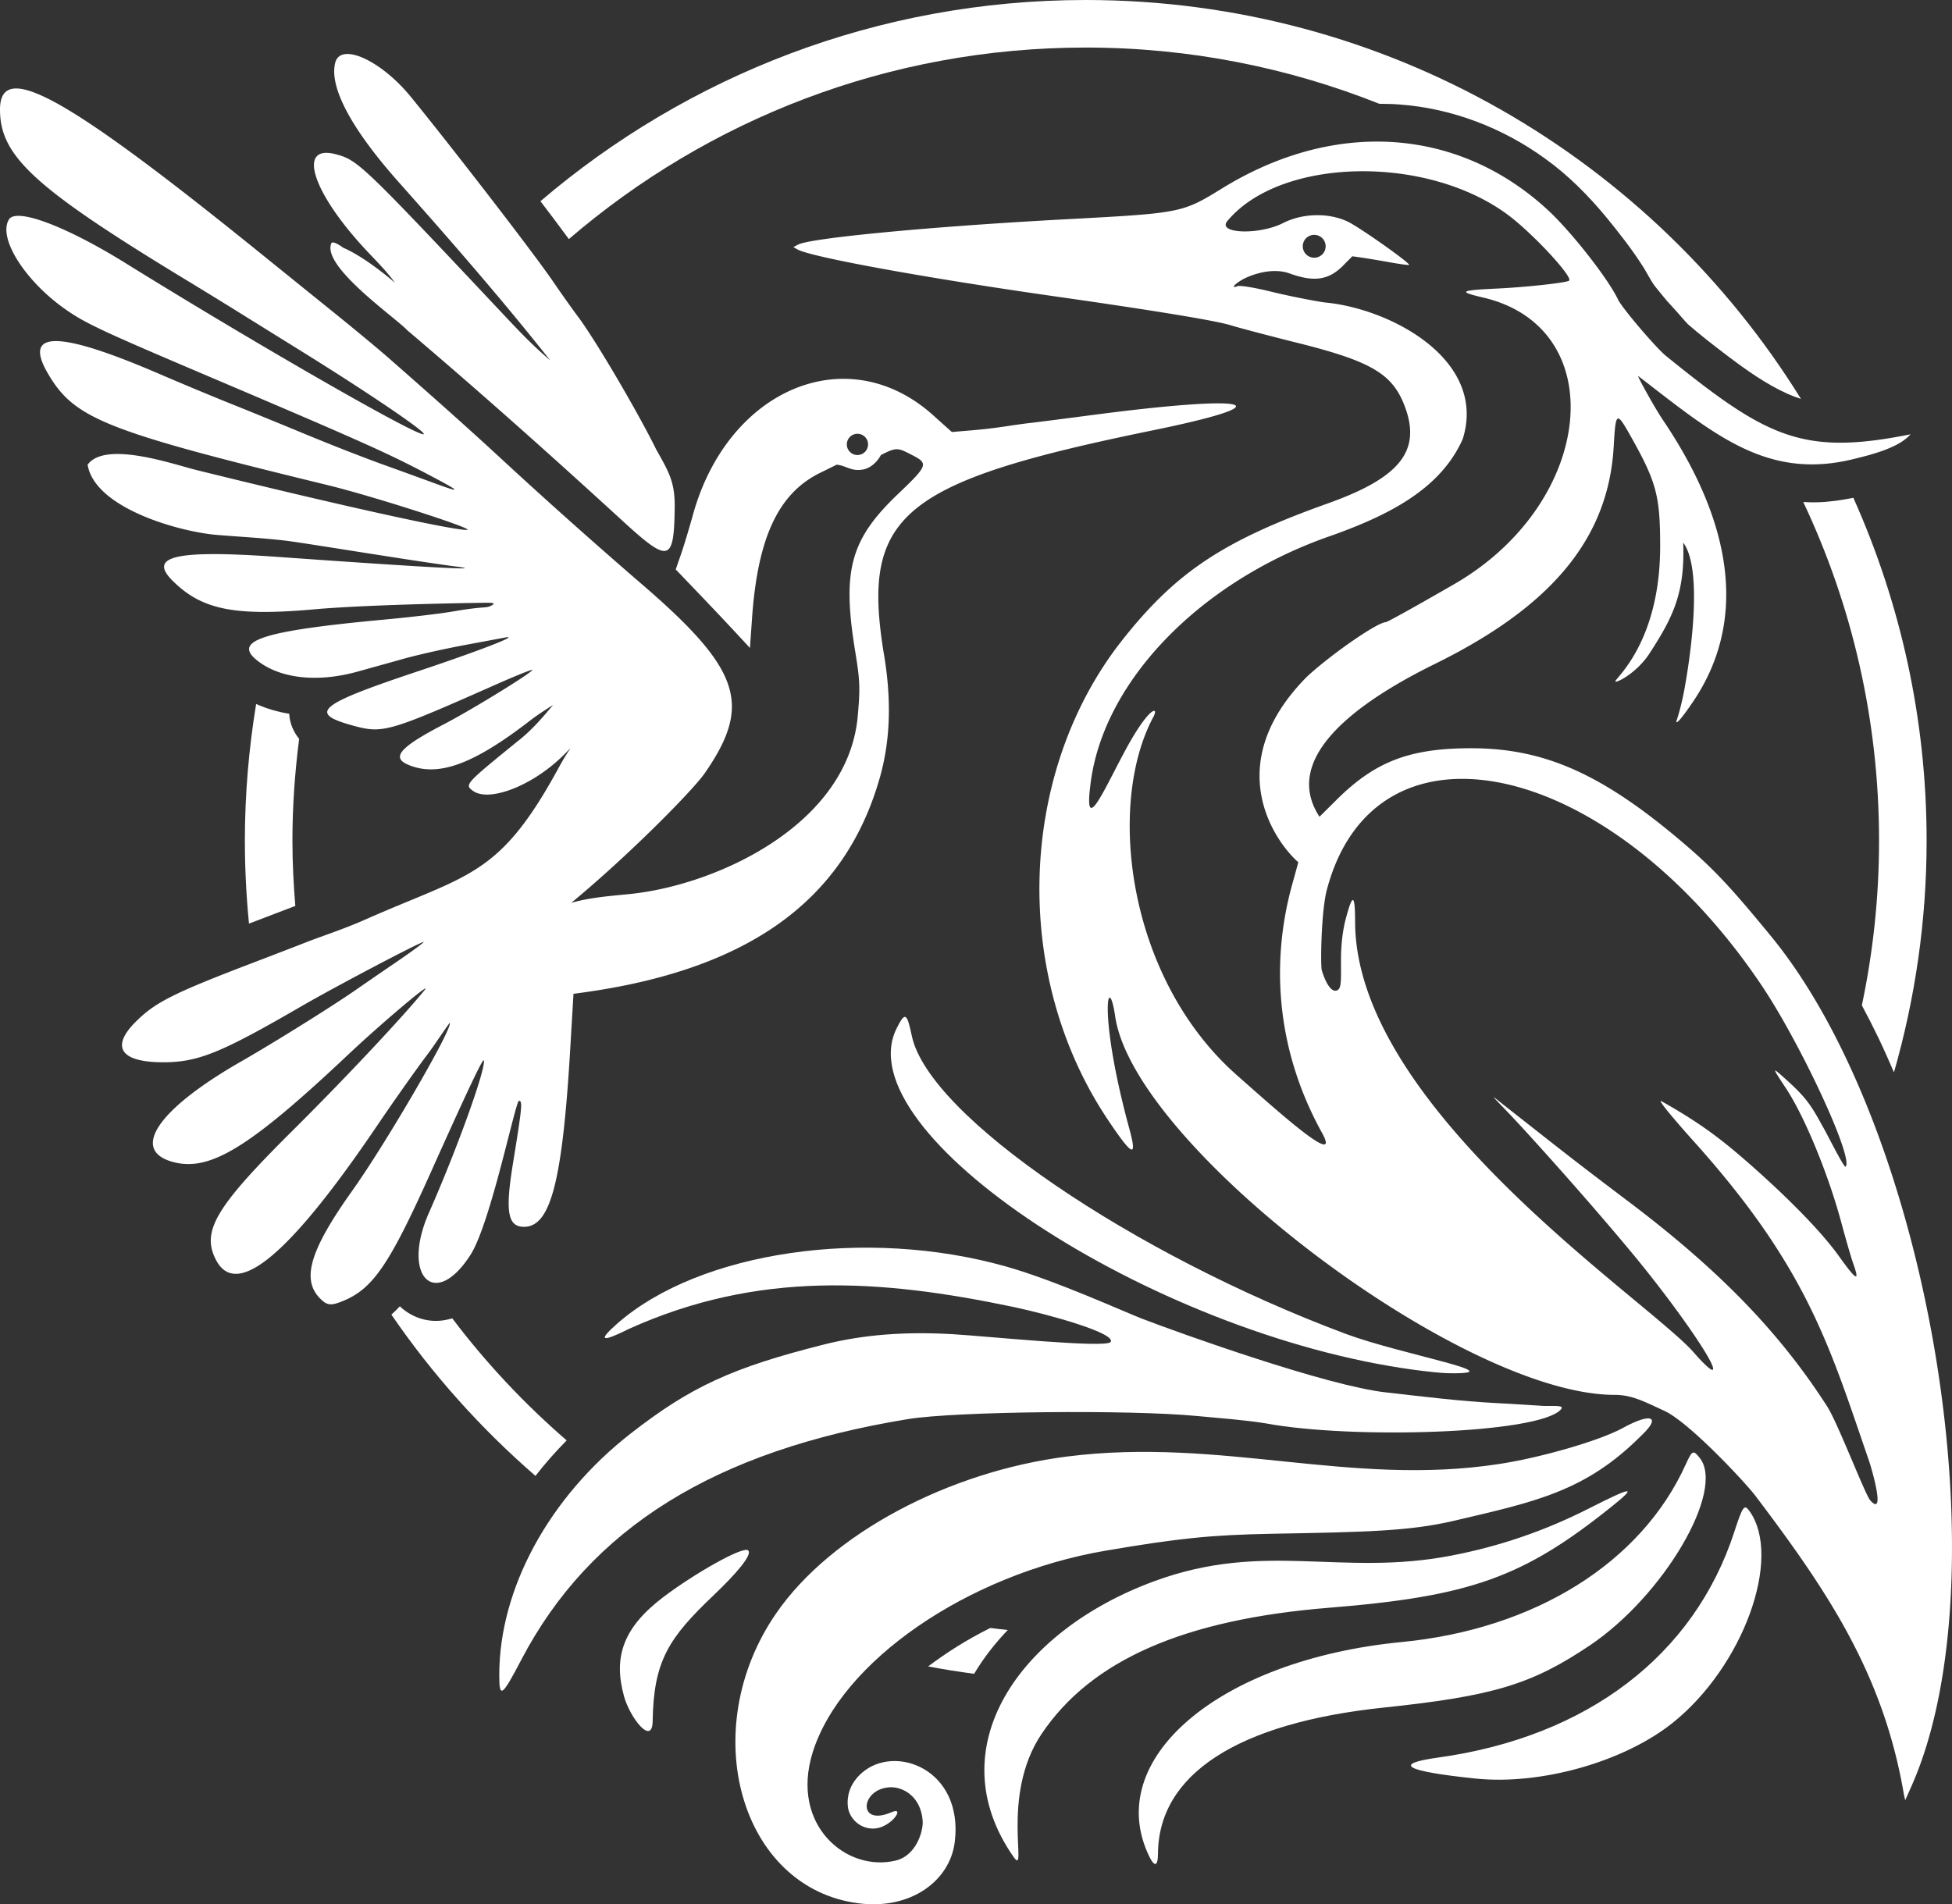 <?xml version="1.0" encoding="UTF-8" standalone="no"?>
<!-- Created with Inkscape (http://www.inkscape.org/) -->

<svg
   version="1.1"
   id="svg1"
   viewBox="0 0 820.89 800.976"
   sodipodi:docname="dgra.svg"
   inkscape:version="1.2.2 (b0a8486541, 2022-12-01)"
   xmlns:inkscape="http://www.inkscape.org/namespaces/inkscape"
   xmlns:sodipodi="http://sodipodi.sourceforge.net/DTD/sodipodi-0.dtd"
   xmlns="http://www.w3.org/2000/svg"
   xmlns:svg="http://www.w3.org/2000/svg">
  <rect x="0" y="0" width="820.89" height="800.976" fill="#333333" stroke="none"/>
  <defs
     id="defs1" />
  <sodipodi:namedview
     id="namedview1"
     pagecolor="#ffffff"
     bordercolor="#000000"
     borderopacity="0.25"
     inkscape:showpageshadow="2"
     inkscape:pageopacity="0.0"
     inkscape:pagecheckerboard="true"
     inkscape:deskcolor="#d1d1d1"
     inkscape:zoom="0.94873047"
     inkscape:cx="338.34689"
     inkscape:cy="465.88574"
     inkscape:window-width="1880"
     inkscape:window-height="1051"
     inkscape:window-x="0"
     inkscape:window-y="0"
     inkscape:window-maximized="1"
     inkscape:current-layer="g1"
     inkscape:pageshadow="2"
     showgrid="false" />
  <g
     inkscape:groupmode="layer"
     inkscape:label="Image"
     id="g1"
     transform="translate(-57.775,-116.484)">
    <path
       id="path14"
       d="m 514.371,116.484 c -87.499,0 -167.554,31.91 -229.32,84.629 4.032,5.277 8.019,10.588 11.951,15.939 58.378,-50.183 134.275,-80.568 217.369,-80.568 43.642,0 85.272,8.45 123.465,23.662 2.694,0.031 5.39,0.053 8.076,0.256 22.185,1.541 43.735,9.775 61.682,22.834 9.723,6.969 18.182,15.543 25.787,24.74 5.205,6.393 10.335,12.879 14.799,19.82 2.022,2.981 3.479,6.309 5.648,9.193 1.624,2.038 3.291,4.046 4.961,6.049 2.529,2.722 4.991,5.503 7.43,8.309 0.493,0.511 0.939,1.065 1.441,1.566 5.369,4.662 11.002,9.016 16.67,13.309 7.929,5.988 16.101,11.818 25.195,15.918 1.831,0.832 3.711,1.541 5.627,2.135 C 752.795,183.618 641.388,116.484 514.371,116.484 Z m 322.807,209.381 c -5.102,1.023 -10.251,1.785 -15.461,1.906 -1.87,0.057 -3.735,-0.046 -5.602,-0.131 20.414,43.2 31.873,91.475 31.873,142.461 0,23.755 -2.519,46.911 -7.23,69.256 2.454,4.552 4.797,9.163 7.035,13.818 2.269,4.737 4.393,9.54 6.467,14.363 8.874,-30.969 13.729,-63.631 13.729,-97.438 0,-51.382 -11.07,-100.167 -30.811,-144.236 z m -671.684,86.705 c -3.071,18.733 -4.74,37.934 -4.74,57.531 0,11.767 0.605,23.394 1.73,34.867 6.488,-2.494 12.981,-4.975 19.482,-7.434 -0.736,-9.056 -1.213,-18.187 -1.213,-27.434 0,-14.52 1.029,-28.79 2.824,-42.818 -2.417,-3.016 -4.014,-6.691 -4.164,-10.572 -4.722,-0.76 -9.36,-2.085 -13.73,-4.035 -0.065,-0.03 -0.124,-0.075 -0.189,-0.105 z m 60.438,253.369 c -1.115,1.236 -2.33,2.375 -3.564,3.492 17.213,25.155 37.622,47.927 60.588,67.84 4.075,-5.236 8.46,-10.201 13.119,-14.926 -17.768,-15.387 -33.93,-32.57 -48.111,-51.354 -1.818,0.542 -3.674,0.948 -5.588,1.043 -6.023,0.401 -12.108,-1.918 -16.443,-6.096 z m 248.338,135.301 c -0.283,0.139 -0.601,0.29 -0.861,0.418 -8.9,4.462 -17.361,9.772 -25.322,15.756 6.388,1.214 12.838,2.239 19.342,3.104 3.968,-6.658 8.782,-12.801 14.143,-18.418 -2.448,-0.239 -4.868,-0.568 -7.301,-0.859 z"
       sodipodi:nodetypes="sccsccccccccccccscccscccsccsccsccccccccccccccccc"
       style="fill:#ffffff" />
    <path
       id="path12"
       style="fill:#ffffff;stroke-width:1.09"
       d="m 63.359,153.771 c -3.867,0.505 -5.584,3.519 -5.584,8.806 0,19.743 14.651,33.083 79.536,72.426 5.693,3.452 15.008,9.177 20.701,12.721 5.693,3.544 17.46,10.857 26.149,16.251 29.285,18.181 54.244,35.169 51.672,35.169 -4.325,0 -70.638,-38.107 -125.215,-71.954 -25.192,-15.623 -45.976,-23.418 -49.074,-18.405 -4.797,7.762 6.869,26.138 24.199,38.119 8.175,5.651 15.34,9.002 58.105,27.187 64.974,27.629 76.29,32.675 93.255,41.585 14.797,7.772 15.379,8.464 3.441,4.081 -4.944,-1.815 -15.117,-5.51 -22.608,-8.212 -7.491,-2.702 -21.709,-8.271 -31.596,-12.374 -9.887,-4.104 -24.106,-9.913 -31.596,-12.911 -7.491,-2.997 -20.973,-8.621 -29.962,-12.496 -42.544,-18.339 -57.485,-18.41 -46.886,-0.226 11.109,19.058 23.927,24.175 117.705,47.003 18.965,4.617 62.741,18.704 58.53,18.835 -5.992,0.187 -54.439,-10.538 -113.549,-25.138 -9.171,-2.204 -38.466,-12.644 -45.958,-2.294 3.077,18.773 40.508,28.777 55.762,29.639 6.891,0.614 20.682,1.3 30.507,2.715 12.392,1.785 52.654,8.41 68.515,10.459 14.434,1.864 -11.955,0.446 -74.311,-3.996 -43.256,-3.082 -55.174,-0.442 -44.805,9.927 12.281,12.281 26.058,15.075 59.622,12.089 23.769,-2.114 70.597,-2.775 72.694,-2.766 2.976,0.013 3.416,0.249 2.009,1.07 -2.461,1.436 -2.64,0.202 -16.173,2.566 -5.094,0.89 -17.841,2.41 -28.328,3.377 -53.103,4.895 -65.509,9.092 -53.21,18.001 9.697,7.025 24.916,8.482 41.225,3.952 5.094,-1.415 13.919,-3.872 19.612,-5.463 5.693,-1.59 16.896,-4.112 24.897,-5.603 8.001,-1.491 15.846,-2.957 17.432,-3.256 7.076,-1.334 -10.533,5.503 -36.463,14.158 -42.364,14.14 -46.532,17.686 -27.021,22.967 12.206,3.304 14.79,2.554 59.577,-17.298 8.849,-3.922 15.824,-6.704 15.5,-6.18 -1.056,1.708 -25.864,16.919 -37.223,22.823 -18.527,9.629 -22.317,13.972 -14.9,17.071 12.383,5.174 26.991,-0.067 50.497,-18.122 2.334,-1.793 3.813,-2.93 10.329,-7.076 -4.56,5.468 -9.212,10.868 -14.879,15.253 -22.154,18.009 -22.388,18.268 -18.845,20.859 6.609,4.833 24.231,-1.792 36.984,-13.902 6.34,-6.021 4.338,-5.43 -0.868,4.137 -25.181,46.27 -37.746,44.567 -81.876,64.144 -8.214,3.644 -18.96,7.214 -23.455,8.98 -4.494,1.766 -14.3,5.549 -21.791,8.406 -34.807,13.275 -42.388,17.057 -50.68,25.276 -10.926,10.83 -6.417,17.268 12.002,17.141 14.275,-0.099 24.027,-4.085 57.475,-23.499 14.049,-8.155 50.042,-27.102 51.485,-27.102 0.498,0 -4.801,3.896 -11.778,8.661 -6.977,4.764 -14.047,9.622 -15.711,10.795 -9.596,6.766 -34.747,22.496 -49.508,30.962 -34.886,20.01 -46.502,37.249 -28.383,42.128 15.518,4.179 32.125,-6.008 73.777,-45.267 13.773,-12.981 35.517,-31.348 32.052,-27.072 -9.246,11.408 -33.654,37.392 -55.689,59.288 -32.305,32.1 -38.289,42.217 -32.079,54.225 8.584,16.599 30.875,-1.957 67.708,-56.364 7.1,-10.487 16.743,-24.129 21.431,-30.315 2.917,-3.884 6.675,-9.706 9.142,-13.013 1.69,1.69 -26.53,50.328 -40.942,70.566 -17.859,25.077 -21.52,37.4 -13.496,45.424 v 0.002 c 2.942,2.942 4.57,3.089 9.825,0.894 12.461,-5.207 19.426,-15.492 36.893,-54.491 14.773,-32.984 21.721,-47.666 22.067,-46.626 1.055,3.165 -11.246,37.358 -23.044,64.059 -11.825,26.76 2.434,41.218 17.471,17.715 8.455,-13.215 18.908,-64.748 20.367,-64.748 1.583,0 1.339,2.544 -2.549,26.493 -3.305,20.359 -2.163,26.603 4.85,26.496 11.051,-0.169 15.98,-19.321 19.26,-74.856 l 1.366,-23.14 3.347,-0.458 c 70.044,-9.586 110.482,-38.589 125.313,-89.873 5.109,-17.646 4.86,-35.413 1.728,-53.513 -9.246,-57.691 7.593,-71.543 113.279,-93.18 56.613,-11.591 41.875,-15.282 -25.604,-6.414 -11.386,1.496 -22.907,2.972 -25.604,3.281 -9.063,1.038 -13.2,2.144 -25.117,3.152 l -8.227,0.696 -7.944,-7.125 c -35.901,-32.192 -86.285,-11.173 -100.986,42.13 -1.527,5.535 -3.767,12.93 -4.979,16.432 l -2.207,6.369 9.084,9.482 c 4.997,5.215 12.021,12.645 15.609,16.511 l 6.524,7.031 0.879,-12.53 c 2.382,-33.928 11.069,-52.483 28.621,-61.124 l 6.997,-3.443 c 4.261,0.482 5.891,2.891 10.931,2.051 5.041,-0.84 7.625,-6.08 7.625,-6.08 6.815,-3.565 7.321,-2.977 13.166,0.004 6.931,3.536 6.636,4.348 -5.956,16.371 -20.041,19.134 -23.569,32.075 -18.018,66.089 2.028,12.426 2.145,15.344 1.09,27.281 -4.062,45.959 -59.82,71.353 -96.198,74.914 -8.132,0.822 -16.404,1.41 -24.287,3.686 24.139,-19.963 51.066,-47.202 56.198,-54.621 20.012,-28.932 15.058,-43.64 -26.851,-79.719 -19.021,-16.375 -41.472,-36.418 -59.309,-52.946 -15.352,-14.175 -31.013,-28.007 -46.714,-41.794 -3.971,-3.504 -14.572,-12.302 -23.561,-19.55 -8.989,-7.248 -22.472,-18.137 -29.962,-24.197 -61.913,-50.092 -92.857,-71.165 -104.459,-69.651 z M 418.364,298.942 a 4.466,4.466 0 0 1 4.467,4.467 4.466,4.466 0 0 1 -4.467,4.467 4.466,4.466 0 0 1 -4.467,-4.467 4.466,4.466 0 0 1 4.467,-4.467 z m -97.052,38.209 c -30.284,-27.785 -60.922,-55.16 -92.263,-81.751 -4.63,-5.095 -36.667,-27.195 -31.815,-36.805 1.161,-0.765 4.79,2.053 4.79,2.053 8.508,3.647 18.492,11.883 21.837,14.757 -3.253,-4.505 -7.18,-8.48 -10.991,-12.508 -23.627,-24.857 -30.662,-46.057 -13.774,-41.509 9.215,2.481 10.977,4.17 71.246,68.276 9.648,10.262 12.872,13.229 18.834,18.426 -20.092,-25.413 -41.415,-49.863 -62.918,-74.088 -20.549,-22.95 -30.12,-40.725 -27.516,-51.1 2.215,-8.825 19.322,-1.074 31.939,14.471 19.4,23.902 51.91,66.127 59.657,77.486 3.474,5.094 8.168,11.712 10.43,14.709 7.155,9.474 24.961,39.713 33.041,56.111 5.331,9.395 7.805,13.755 7.705,23.97 -0.224,22.898 -2.333,23.681 -20.205,7.501 z" />
    <path
       id="path7"
       style="fill:#ffffff"
       d="m 635.027,176.055 c -20.896,0.358 -42.493,6.86 -63.215,19.609 -16.914,10.407 -17.1,10.443 -65.582,13.037 -56.462,3.021 -107.593,7.862 -112.869,10.686 -0.651,0.348 -1.951,1.043 -1.951,1.043 0,0 1.158,0.649 1.736,0.973 5.771,3.229 53.818,11.983 108.584,19.783 41.53,5.915 67.276,10.154 73.662,12.127 3.546,1.095 16.208,4.433 28.139,7.418 31.072,7.774 39.9,13.024 45.053,26.797 6.946,18.564 -2.042,29.865 -32.354,40.682 -43.967,15.69 -63.812,28.865 -86.338,57.324 -44.179,55.815 -46.834,141.194 -6.277,201.846 10.64,15.912 12.482,16.339 9.064,3.781 -13.325,-48.961 -8.801,-66.883 -5.93,-47.178 7.975,54.731 145.771,159.207 209.982,159.207 7.351,0 12.45,2.806 20.998,6.738 10.424,4.796 34.126,30.227 38.391,35.887 29.958,39.636 53.661,74.574 62.307,125.375 l 0.559,2.5 2.43,-5.428 c 39.193,-87.525 8.21,-276.101 -58.807,-357.922 -16.383,-20.002 -23.765,-27.92 -35.314,-37.879 -34.758,-29.973 -59.401,-41.198 -90.564,-41.25 -25.993,-0.043 -40.54,5.489 -56.781,21.594 l -7.281,7.221 c -16.303,-24.921 15.942,-48.252 48.562,-64.295 49.408,-24.299 73.005,-53.034 75.174,-91.541 0.822,-14.597 1.175,-14.818 7.051,-4.381 10.919,19.395 12.474,25.179 12.48,46.381 0.012,42.523 -20.881,57 -18.676,57 1.793,0 9.496,-4.666 14.057,-11.656 9.967,-15.275 15.133,-25.649 14.299,-46.814 7.333,9.632 4.502,39.469 0.621,61.129 -1.552,8.66 -3.496,13.98 -3.5,14.15 -0.027,1.275 2.809,-2.108 7.107,-8.479 22.118,-32.777 17.75,-73.246 -12.779,-118.422 -3.409,-5.044 -11.153,-19.056 -10.334,-18.426 32.21,24.78 54.494,44.312 91.717,34.6 7.019,-1.719 17.992,-4.594 22.783,-10.113 -45.544,9.153 -60.487,1.331 -102.842,-32.969 -4.27,-3.458 -18.541,-20.236 -20.178,-23.723 -4.047,-8.619 -19.582,-28.452 -29.418,-37.559 -21.193,-19.621 -46.899,-29.314 -73.766,-28.854 z m -6.717,12.484 c 22.405,-0.505 46.332,5.519 63.527,18.262 10.358,7.676 27.649,26.284 25.781,27.746 -1.115,0.873 -18.063,2.729 -30.139,3.301 -15.838,0.749 -16.691,1.288 -6,3.785 54.378,12.701 47.001,86.369 -12.066,120.504 -15.472,8.941 -28.265,16.053 -28.879,16.053 -3.474,0 -22.987,13.507 -33.184,22.971 -36.447,36.834 -13.558,69.243 -3.58,78.004 l -2.555,9.264 c -8.423,30.276 -7.943,67.519 12.527,104.57 8.523,15.426 -19.118,-9.531 -35.838,-24.291 -45.886,-40.507 -54.993,-113.491 -35.104,-150.654 2.26,-4.223 -0.976,-4.502 -8.947,8.977 -9.43,15.944 -20.777,44.585 -17.469,19.16 5.323,-43.335 46.519,-85.685 101.703,-104.555 24.364,-8.734 45.672,-19.745 54.852,-40.566 10.336,-33.3 -30.48,-54.917 -58.211,-57.383 -5.775,-0.876 -15.943,-2.933 -22.596,-4.572 -6.703,-1.651 -12.906,-2.67 -13.914,-2.283 -3.731,1.432 -0.24,-1.864 3.889,-3.672 6.466,-2.83 13.039,-3.45 17.912,-1.688 10.39,3.758 16.498,2.872 22.586,-3.277 l 3.881,-3.918 3.871,0.547 c 2.129,0.301 7.428,1.187 11.777,1.967 4.349,0.78 8.041,1.285 8.203,1.123 0.676,-0.676 -21.09,-16.038 -25.891,-18.273 -8.079,-3.762 -18.916,-3.495 -27.096,0.666 -10.077,5.126 -27.857,4.486 -23.434,-0.844 11.105,-13.381 31.986,-20.417 54.391,-20.922 z m -17.861,26.727 a 4.809,4.809 0 0 1 4.809,4.809 4.809,4.809 0 0 1 -4.809,4.809 4.809,4.809 0 0 1 -4.811,-4.809 4.809,4.809 0 0 1 4.811,-4.809 z m 61.033,228.834 c 38.656,-0.639 88.778,29.932 126.955,86.609 16.606,24.653 39.187,73.402 35.453,76.537 -0.916,0.081 -8.291,-14.896 -9.666,-17.057 -5.439,-10.074 -7.761,-12.942 -17.418,-21.5 -3.669,-3.251 -3.503,-2.794 1.998,5.5 7.824,11.797 17.876,36.201 23.391,56.791 1.872,6.99 4.108,14.677 4.969,17.084 2.806,7.844 1.295,7.055 -5.98,-3.125 -10.515,-14.712 -31.813,-33.987 -42.205,-42.818 -9.573,-8.136 -18.132,-14.366 -32.461,-22.432 -2.446,-1.377 7.322,9.941 13.225,16.5 48.23,53.59 57.42,86.591 74.068,134.883 0.953,2.792 7.178,23.929 0.48,16.504 -2.162,-2.397 -13.617,-32.482 -18.043,-39.387 -20.17,-31.465 -45.754,-57.798 -84.518,-86.984 -4.675,-3.52 -11.2,-8.475 -14.5,-11.012 -11.346,-8.631 -21.569,-16.775 -33.344,-26.004 -13.063,-10.238 -9.068,-7.779 5.502,8.184 15.357,16.825 32.154,36.035 44.434,50.816 18.683,22.49 36.644,48.502 34.15,49.459 -0.826,0.317 -4.624,-3.484 -7.742,-7.105 C 751.636,663.944 627.85,583.101 627.65,504.291 c -0.03,-11.998 -1.056,-12.262 -4.004,-1.035 -1.202,4.578 -1.921,10.677 -1.93,16.365 -0.015,9.746 0.374,13.233 -2.211,13.568 -2.048,0.265 -4.293,-3.372 -5.859,-8.551 -0.599,-1.979 -0.299,-24.651 2.092,-33.76 8.214,-31.294 29.296,-46.342 55.744,-46.779 z" />
    <path
       id="path4"
       style="fill:#ffffff"
       d="m 541.125,897.43 c -19.957,-40.935 29.278,-82.823 106.104,-90.27 56.086,-5.437 100.753,-33.374 119.466,-74.721 2.719,-6.007 3.143,-6.199 5.911,-2.68 10.77,13.691 -15.173,57.923 -46.211,78.789 -24.474,16.453 -40.648,21.337 -86.666,26.17 -61.58,6.467 -94.88,28.084 -94.988,61.662 -0.016,5.088 -1.445,5.503 -3.616,1.05 z M 750.244,713.121 c -2.067,0.226 -5.503,1.528 -10.039,4.018 -9.395,5.156 -33.822,12.353 -51.975,15.133 -62.891,9.631 -116.684,-11.34 -181.553,-3.164 -49.624,6.255 -99.313,32.322 -122.514,66.002 -33.831,49.113 -15.055,115.444 34.516,121.928 22.266,2.912 38.597,-9.574 40.603,-25.731 3.798,-30.577 -25.079,-41.508 -39.129,-29.053 -4.568,4.05 -6.382,9.079 -5.81,14.177 0.572,5.098 5.468,9.71 11.528,9.145 6.845,-0.638 12.817,-9.448 6.785,-6.826 -14.392,6.257 -13.091,-9.746 -0.805,-10.496 5.758,-0.351 13.266,3.995 13.954,14.222 0.258,3.832 -2.463,14.455 -11.381,16.604 -20.672,4.981 -44.38,-14.883 -34.918,-45.391 11.89,-38.339 65.127,-75.045 123.223,-84.959 30.655,-5.231 44.542,-6.644 69.896,-7.111 39.413,-0.727 57.8,-1.051 76.604,-5.461 34.187,-8.018 55.342,-12.333 78.689,-35.744 5.411,-5.062 5.77,-7.67 2.324,-7.293 z M 483.95,897.439 c -31.794,-45.639 2.19,-94.903 59.261,-115.877 46.613,-17.131 78.231,-1.767 124.951,-10.767 20.312,-3.913 39.29,-10.418 57.79,-19.809 18.559,-9.421 20.533,-9.585 9.58,-0.796 -37.128,29.793 -59.324,37.741 -118.802,42.542 -61.102,4.932 -100.105,22.056 -120.948,53.1 -17.56,26.153 -5.358,60.9 -11.831,51.608 z M 678.23,864.575 c -29.704,-3.096 -35.071,-6.134 -15.608,-8.835 62.725,-8.704 107.643,-42.987 124.537,-95.051 3.486,-10.743 4.178,-11.678 6.364,-8.591 13.947,19.697 -2.774,65.568 -32.516,89.203 -20.545,16.327 -55.403,26.127 -82.778,23.274 z M 320.212,830.031 c -4.57,-16.468 -0.479,-28.867 16.423,-41.714 13.129,-9.979 33.565,-21.555 35.728,-19.733 1.993,1.679 -4.633,9.518 -14.567,18.976 -18.775,17.876 -25.162,27.505 -25.555,52.878 -0.164,10.624 -9.553,-1.484 -12.029,-10.408 z m -52.479,-9.008 c 0.016,-36.358 20.939,-74.807 55.282,-101.584 25.228,-19.671 42.681,-27.712 81.215,-37.418 17.036,-4.291 34.727,-5.501 54.571,-4.328 13.809,0.816 64.172,5.982 66.032,3.253 2.47,-3.624 -25.704,-11.543 -41.103,-14.775 -56.106,-11.775 -107.235,-15.148 -161.333,9.211 -11.799,5.908 -13.419,5.187 -4.986,-2.217 34.548,-30.334 104.644,-40.602 163.492,-23.95 20.867,5.905 49.736,19.1 57.334,22.011 15.837,6.068 77.595,28.232 102.493,30.939 15.645,1.767 31.268,3.724 47,4.527 6.875,0.315 15.361,0.956 18.879,1.129 4.334,0.214 9.575,-0.568 7.464,1.644 -9.697,10.162 -87.698,12.427 -123.843,5.743 -9.602,-1.548 -19.325,-2.179 -29,-3.115 -28.138,-2.739 -101.572,-1.969 -121.5,1.274 -81.303,13.232 -133.772,45.881 -162.734,101.262 -8.176,15.633 -9.267,16.387 -9.263,6.395 z M 652.23,692.623 C 541.309,677.535 412.948,592.728 434.856,549.007 c 3.521,-7.027 4.309,-6.633 6.377,3.196 7.15,33.989 93.539,92.104 182.433,125.314 23.559,8.801 72.704,17.215 42.564,16.554 -2.2,-0.048 -8.5,-0.7 -14,-1.448 z"
       sodipodi:nodetypes="sssssssssssssssszssssssssscssssssssssssssssssssssssssscsssccssccssssssssss" />
  </g>
</svg>
